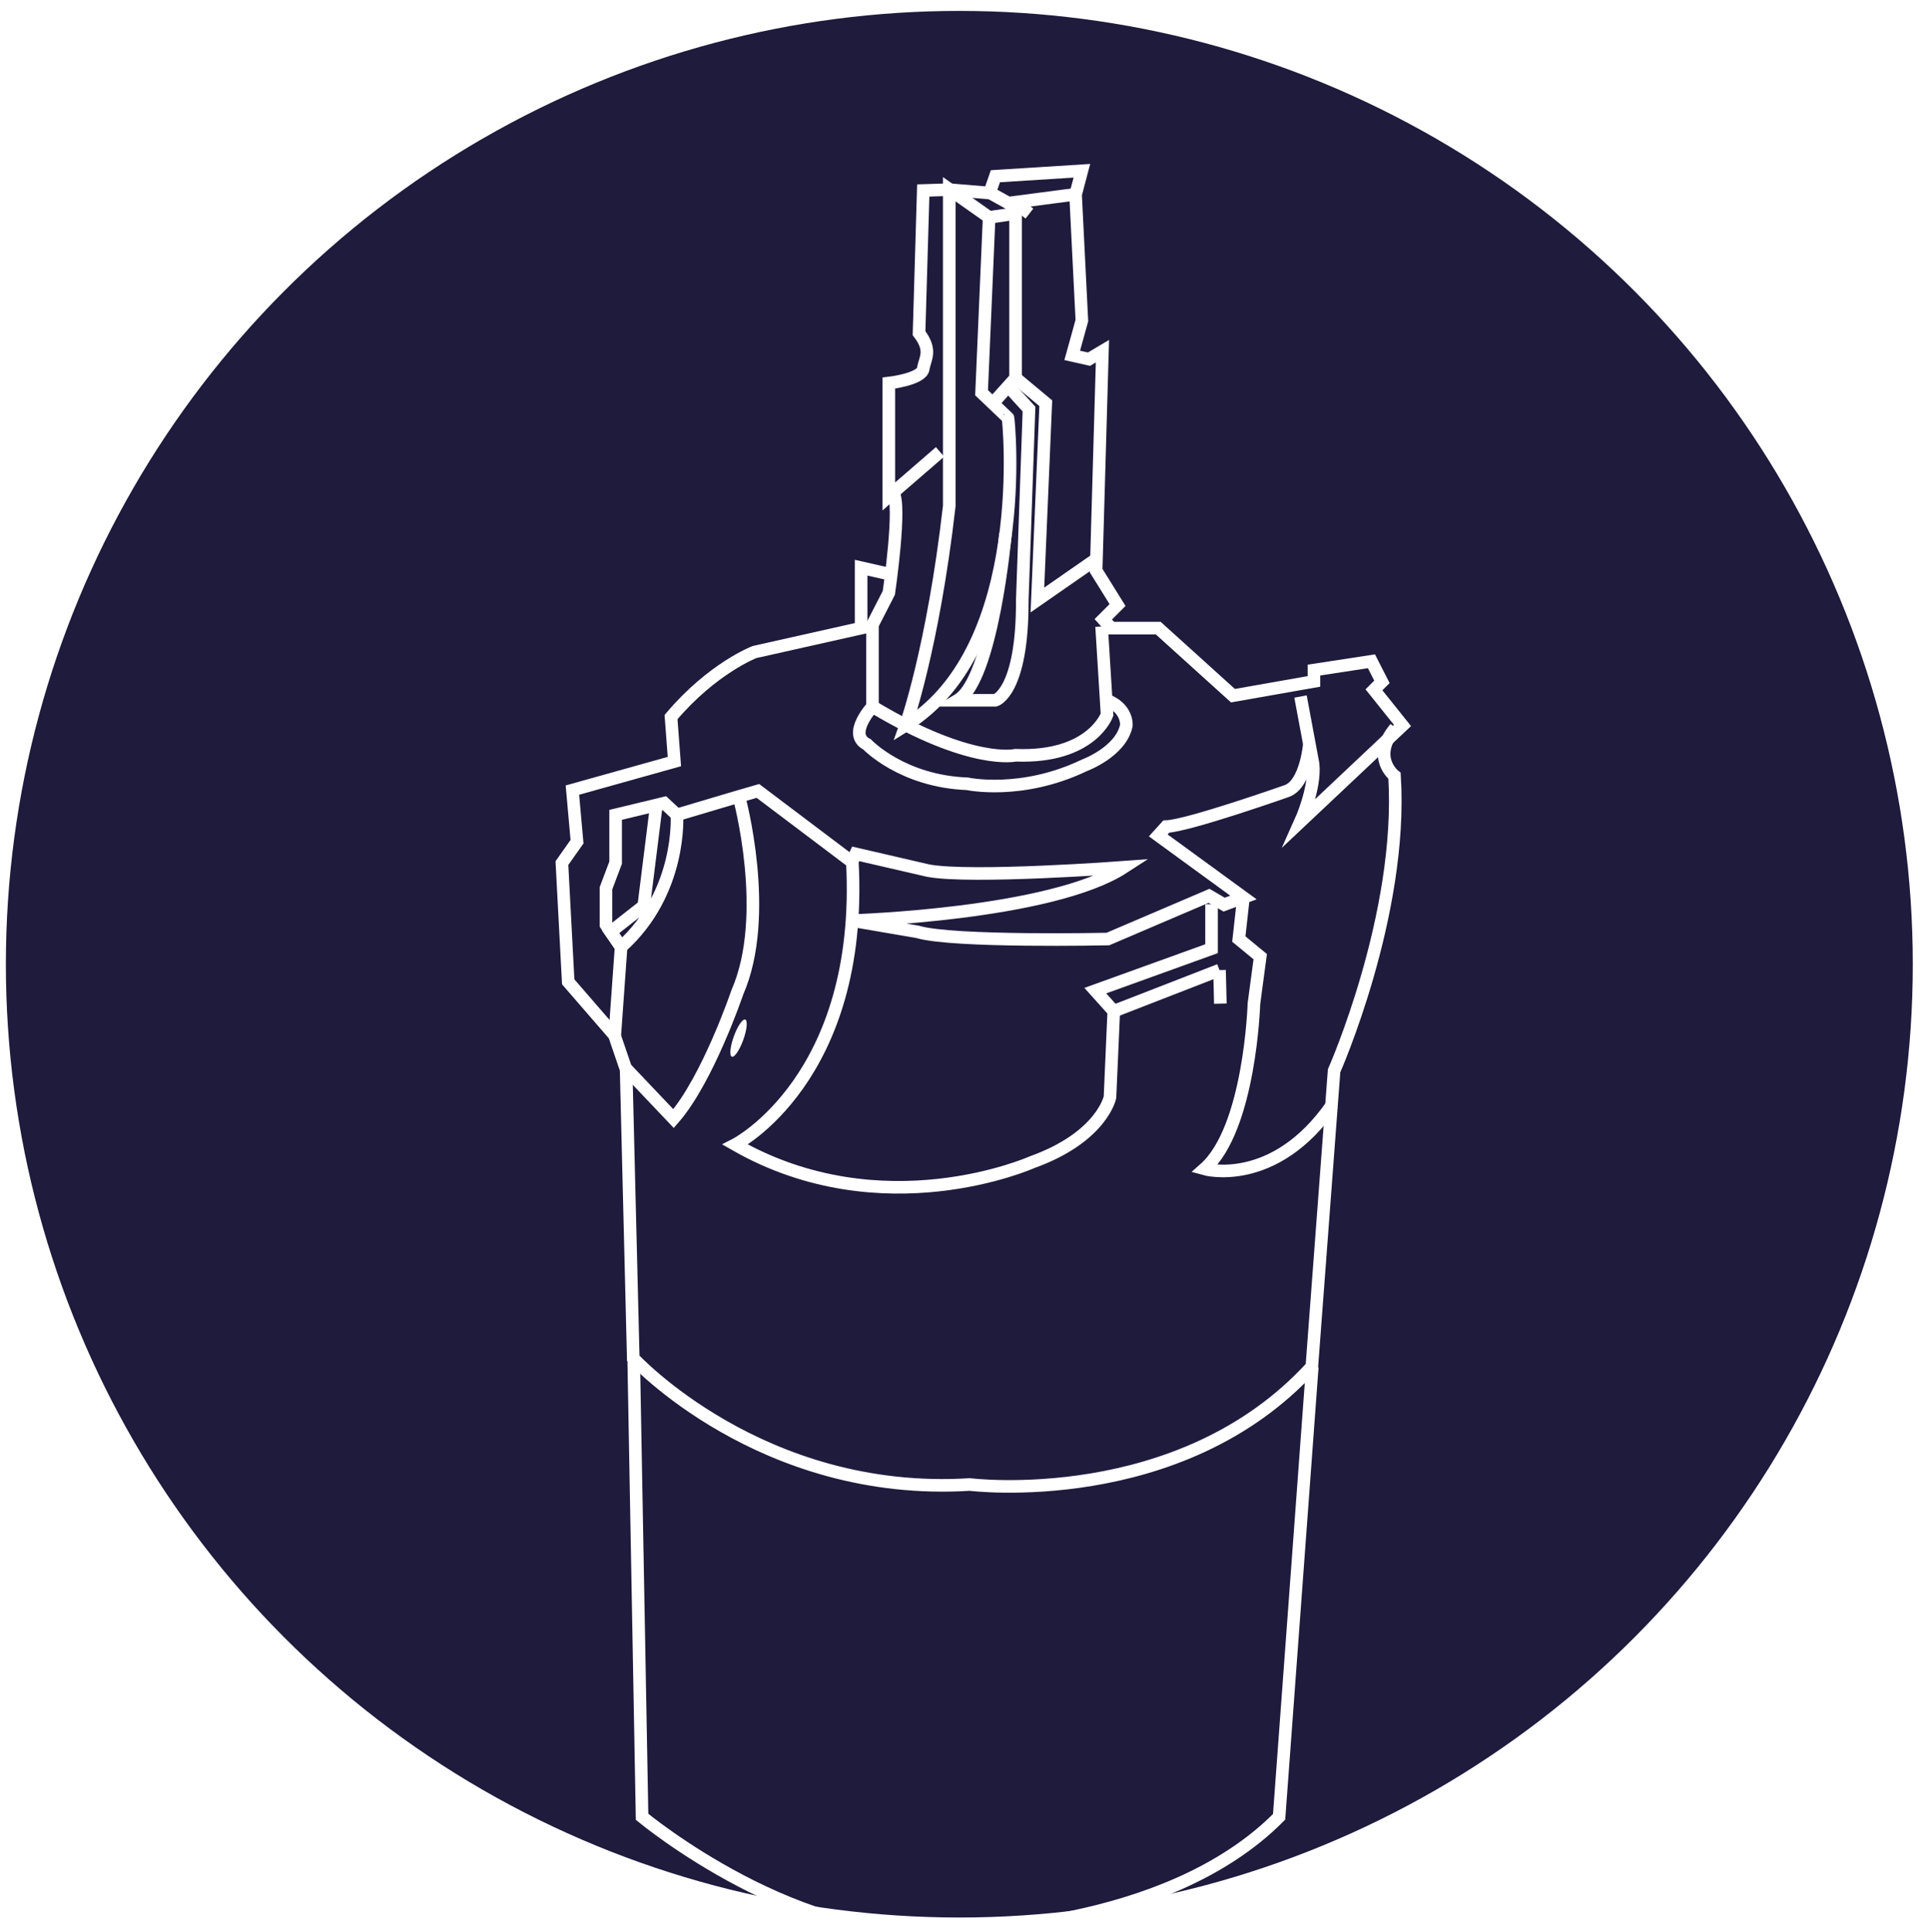 <svg xmlns="http://www.w3.org/2000/svg" xmlns:xlink="http://www.w3.org/1999/xlink" id="Capa_1" x="0px" y="0px" viewBox="0 0 459.9 460.5" style="enable-background:new 0 0 459.9 460.5;" xml:space="preserve"><style type="text/css">	.st0{fill:#1F1B3C;}	.st1{fill:none;stroke:#FFFFFF;stroke-width:3;stroke-miterlimit:10;}	.st2{fill:#FFFFFF;}	.st3{fill:none;stroke:#FFFFFF;stroke-miterlimit:10;}</style><circle class="st0" cx="228.6" cy="229.8" r="227.2"></circle><g>	<path class="st1" d="M671.8,21.1l21.6-0.7L671.8,21.1z"></path>	<path class="st1" d="M668.2,24.6l37.5,1.3c0,0,1.1,20.7-12.2,30.6c0,0-25,4.7-25.2,4.7c0,0-11.8-9.5-16.1-10.9c0,0-4.9-13.6-4.6-19  "></path>	<path class="st1" d="M595-1.5l51.4,21.9l4.6,4.2l-8.1,5.3L613,27.4l-30.6,9l4.6,125.9c0,0,17.6,28,55.9,25.9  c0,0,29.9,4.6,57.3-23.9l1.3-1.3l2.8-68.6l-2.2-0.4l1.2-13.7l4.1-3.9l1.1-20.6l-3-3.7l1.6-15.8L710,33l0.5-11.7l-2.6-1.5l-14.4,0.7  c0,0-4.3-4.1-3.3-13.8l-19.5-19.4L654.3,8.1l1,4l-1.3,1.4c0,0-5.4-10-23.3-11.7C630.6,1.8,605.2-1.1,595-1.5l-1.3,14.6l7.3,8.8  l0.7,8.2"></path>	<path class="st1" d="M603.6-0.1L652.7,19c0,0,7.8,0.9,9.9,2.7l9.2-0.6"></path>	<polyline class="st1" points="675.1,-7 666.1,4.4 665.1,11.3 659,17.1 653.9,13.6  "></polyline>	<polyline class="st1" points="654.3,8.1 659.4,12.5 666.1,4.4  "></polyline>	<line class="st1" x1="705.1" y1="56.3" x2="703.9" y2="77.3"></line>	<line class="st1" x1="703.5" y1="95.5" x2="700.2" y2="98.4"></line>	<line class="st1" x1="698.6" y1="116.2" x2="700.2" y2="98.4"></line>	<path class="st1" d="M693.4,56.6c0,0,2.5,6.6-3.2,14c-5.7,7.3-4,17.7-4,17.7c1.7,8.3-2.1,13.3-2.1,13.3c-6.2,8.5-8.1,16.9-8.1,16.9  c-0.8,9.9,1,10.8,1,10.8c-2.3,12.6-10.3,18.5-10.3,18.5c-16.5,11-35.4,6.8-35.4,6.8l3.1-40.6l1.8-1.6l5.7,1.3l1.6-19.3l2.1-15.7  l2.5-2.1l3,0.4l0.5,6.5l2.3-8.8l14.2-13.5l-13-3.4"></path>	<path class="st1" d="M582.3,36.4l10.3,5.5l26.2-11.6l7.4,1.2l-18.7,17.2c0,0-1.5,23.3-11.6,26.4c0,0,7.8,6.7,7.7,15.6  c0,0,6.7,10.1-13.3,24.8l-0.6-11.6l-1.5-21.5l4.9-5.5l-0.5-35"></path>	<path class="st1" d="M591.3,119.8c0,0,19.6,23,34.9-0.9c0,0-2.4-5.1-2.5-12.3c0,0-0.8-4.6,10.6-15.5l1.1-4.1l0.9-25.7l-17.7-7  l-2.7,0.9l-6.1-4.7l-2.7,1.9"></path>	<polyline class="st1" points="652.4,50.2 655.2,57.9 636.3,61.3  "></polyline>	<line class="st1" x1="655.2" y1="57.9" x2="654" y2="74.8"></line>	<ellipse transform="matrix(0.841 -0.541 0.541 0.841 77.806 361.884)" class="st2" cx="655.1" cy="48.5" rx="3.3" ry="2.7"></ellipse>	<ellipse transform="matrix(0.841 -0.541 0.541 0.841 76.611 344.596)" class="st2" cx="625.1" cy="41.8" rx="3.3" ry="2.7"></ellipse>	<ellipse transform="matrix(0.841 -0.541 0.541 0.841 61.535 341.361)" class="st2" cx="612" cy="65.9" rx="2.7" ry="3.1"></ellipse>	<ellipse transform="matrix(0.841 -0.541 0.541 0.841 33.025 364.908)" class="st2" cx="637.9" cy="126.2" rx="2.3" ry="2.7"></ellipse>	<ellipse transform="matrix(0.841 -0.541 0.541 0.841 53.32 364.544)" class="st2" cx="647.4" cy="91.5" rx="2.3" ry="2.7"></ellipse>	<polygon class="st2" points="641.2,109.7 635.6,108.8 637.4,85.6 643,86.1  "></polygon>	<polygon class="st2" points="630.7,143.3 625,142.5 626.9,119.3 632.5,119.7  "></polygon>	<polyline class="st1" points="647.4,35.2 641.3,38.5 647.4,59.3  "></polyline>	<line class="st1" x1="593.6" y1="13.2" x2="625.1" y2="28.4"></line>	<line class="st3" x1="677" y1="129.3" x2="634.2" y2="116.9"></line>	<line class="st3" x1="685.3" y1="99.4" x2="651.2" y2="91.5"></line>	<line class="st3" x1="621.7" y1="109.7" x2="604.3" y2="87.9"></line>	<line class="st3" x1="597.6" y1="39.6" x2="607.5" y2="48.7"></line>	<line class="st3" x1="589.9" y1="106" x2="603.6" y2="90.7"></line>	<line class="st3" x1="676.5" y1="61.3" x2="693.4" y2="64.3"></line>	<path class="st3" d="M662.6,54c0,0,2.7-8.1-1.1-16.6l-4.3-7.1"></path>	<path class="st1" d="M587,162.3v70.1c0,0,13.2,26.4,57.2,28.1c0,0,40.6,4.8,57.3-32.6v-65"></path>	<path class="st1" d="M589,236.1v31.6c0,0,6.9,27.7,51.5,29.8c0,0,51.8,3.8,59.3-34.7v-31.6"></path>	<path class="st1" d="M587,244.1c0,0-13.9,9.4-11.9,39.5c0,0,11.8,36.3,57.7,38.7c0,0,33.4,6.6,59.1-13.8c0,0,19.1-12.4,20.2-37.5  c0,0,1.4-14.8-12.3-25"></path>	<ellipse class="st2" cx="598.2" cy="328.1" rx="6.7" ry="7.7"></ellipse>	<circle class="st2" cx="668.9" cy="334.8" r="7.7"></circle>	<path class="st3" d="M573.6,282.3c0,0-9.6,3.4-16.4,25.9l7.2,6.2l-7.2,7.8c0,0,7.8,23.3,36.3,37.5c0,0,16.3,14,64.6,9.6  c0,0,28.2-4.6,38-10.9l-8.4-6.1c0,0,21-15.8,26.1-28.1c0,0,4.2-8.9,1-28.7l-2.7-17.1v26.7c0,0,0.3,13.6-6.7,20.1  c0,0-13.6,19.5-36.4,24.7c0,0-21.3,5.2-49.3-0.7c0,0-20.4-5.3-31.8-17c0,0-10.8-7.7-15.7-29.7c0,0-1.1-7.1,2.6-16.1"></path>	<path class="st3" d="M569.2,300.3c0,0-1.9,12.1,7.4,29.4c0,0,19.6,26.7,49.2,29.3c0,0,42.5,2.7,61.9-6.6"></path>	<path class="st3" d="M557.2,308.1v27.6c0,0,16.2,23.4,29.8,29.9c0,0,31.1,19.2,68.1,13.6c0,0,22.4-1,33.7-7.1l7,6.3l-0.3,2l-0.8,5  l6.9,7.3l17.1-17.3c0,0,3.5-3.6,3.5-8l3.2-17.9l-5.8-7.1l1.8-6.7l2.8-1l2-7.7l-3.6-2.8l-7.2-5.5"></path>	<path class="st3" d="M712.1,329.8l5.3,5l-3.5,6.1l-1,2.3c0,0,3.6,1.5,3,3.5l-3.9,13.9c0,0-1.1,6.5-4.4,9.5l-12.3,10.2"></path>	<polyline class="st3" points="696.1,358.4 696.1,366.8 688.8,372.1  "></polyline></g><g>	<path class="st1" d="M898.8,72.4l-16.5,1.7l-13.8,17.5v36.4c0,0,1.3,15.8,8.4,19.9c0,0,15.8,13.5,18.2,19.9  c0,0,12.8,15.8,15.8,16.5c0,0,36,9.4,59.3,7.1c0,0,25.3-4.7,30.6-11.4c0,0,19.2-13.8,24.6-16.8c0,0,14.8-7.7,18.2-22.9l8.1-35  c0,0,3-4.7,7.4-4.7l45.1-5.7c0,0-0.7,6.1-7.1,10.4c0,0-11.1,9.4-11.8,33.7l1.3,25.6c0,0-1,18.5,17.5,20.2c0,0,16.8,0,38.4-15.2  l2.7-4.4l-2,28.3c0,0-5.4,13.5-18.9,19.5c0,0-20.5,16.8-123.6,19.9c0,0-89.2,1-139.1-16.8c0,0-11.4-2.7-22.2-23.2  c0,0,3-73.4,0-89.6c0,0-0.3-14.5,5.7-20.2C845.2,82.8,885.6,72.1,898.8,72.4z"></path>	<path class="st2" d="M899.1,73.4l3.5,5.8c0,0,3.6,36.8-1.7,46.2c0,0-5.7-1.1-9.6-8.3c0,0-3.2-27.1,0-33.3  C891.2,83.8,897.6,75.1,899.1,73.4z"></path>	<path class="st1" d="M898.9,125.5l-1.2,7.6c0,0,1.4,10.6,8.2,12.7c0,0,7.7,2.2,10.6,5.3c0,0,5.8,0.7,8.9,4.3c0,0,8.4,6,10.8,9.4  c0,0,7.5,2.4,9.4,6.5l29.1,9.4l-29.5,5.9l-11.9,2.4"></path>	<path class="st1" d="M972.7,185.7l30-20l18-12c0,0,6-6,6.7-13.2c0,0-3.8-16.1,3.8-27.9l6.2-6.2l14.9-32.9l6.5-4.8l22.8-5.3  l10.3,7.7l0,0l14.2,19.7c0,0,0,1.5-2.2,3.9"></path>	<path class="st1" d="M1145.2,165c0,0-7.2-26.7-6.7-33.4c0,0-3.8-17.5-2.9-23.8l1.2-23.6c0,0,1.2-8.4-6-18c0,0-31.2-17.1-38.5-19.5  l-6,1.9c0,0,2.4,3.6,1.2,6.7c0,0,18.9,5.8,28.2,19c0,0,5,7.7,6.2,16.8c0,0-1,16.1-1,20.4c0,0,1,17.3-0.5,21.6c0,0,0,9.6-14.2,17.5  l-12.5,4.6c0,0-7.4,5.7-7.2,8.9"></path>	<line class="st1" x1="972.7" y1="185.7" x2="936.2" y2="188.3"></line>	<ellipse class="st1" cx="991.3" cy="164.2" rx="8.3" ry="2"></ellipse>	<path class="st1" d="M1104.1,184.5c0,0-74.7,13.8-134,6.7c0,0-18,4.8-129.9-22.2"></path>	<path class="st1" d="M1140.5,198.3c0,0-34,19.6-125.3,22c0,0-108.9,9.5-175.7-27.7"></path>	<path class="st1" d="M909,228.2l-1.2,4.5c0,0,15.1,8.5,21.6,9.7l5,1.2c0,0,3.4,0.7,3.8,5.5l2.2,28.6c0,0,1,4.6-4.3,4.8  c0,0-19-4.8-26.2-9.9c0,0-1.9-12-1.2-17.3c0,0,1.4-19.1-1-22.7"></path>	<path class="st1" d="M1069.8,228.2c0,0-22.6,7.5-66.3,9.6c0,0-34.7-0.3-81.6-9.6"></path>	<path class="st1" d="M1075.6,228.2v9.8c0,0-10.6,11.1-69.7,15.9c0,0-45.2,0.7-67.5-4.8"></path>	<path class="st1" d="M1075.6,241.1v36.6c0,0-21.4,13-53.4,15.6c0,0-37.7,1.2-94-7.2c0,0-11.1-2.9-20.4-11.8v-12.3  c0,0-13.9,2.9-15.1,14.7c0,0,12.7,19.7,98.7,22.3c0,0,30.8-0.2,48.1-4.3v17.1c0,0-56.9,7.9-123.3-6c0,0-5.3,0-23.6-13v-16.1"></path>	<ellipse class="st2" cx="952.9" cy="264.3" rx="12.3" ry="13.7"></ellipse>	<ellipse class="st2" cx="1037.5" cy="265.2" rx="12.3" ry="13.7"></ellipse>	<path class="st1" d="M1077,259.2c0,0,14.8,7.6,15.8,14.6c1,7-10.7,9.7-10.7,9.7l-6.5-1.9v18.2l6.9-2.9c0,0,7.3-2.4,10.2-7l0.2-16.2  "></path>	<line class="st1" x1="1082.1" y1="283.5" x2="1082.4" y2="297"></line>	<path class="st1" d="M899.8,139.8c0,0,7.4-3.5,8-23.6l1-26c0,0,0.7-8.4-8-19.7l-9.8-7.2c0,0-1.4-3.1,1.6-8.2  c0,0,8.6-11.9,11.1-15.5V31c0,0,1.1-5.4,5.1-5.6l16.4,1.2c0,0,3.7,0.5,4.4,2.1c0,0,7.8,19.4,10.9,20.8l13,22.9  c0,0,7.5,11.5,5.4,16.9c0,0,0.7,6.8-0.9,10.2c0,0,5.6,10.2,12.9,13c0,0,20.5,8.7,25,13.8l8.5,5.6c0,0,7,2.8,12.2,2.6l10.2,0"></path>	<path class="st1" d="M913.7,25.7v32.9c0,0-5.1,3.5-16-9.6"></path>	<path class="st1" d="M912.8,61.4c0,0,0.2,6,4.2,11l9.3,12.2c0,0,3.6,5.4,5.2,6.3s-7,0.2-9.4,5.2c0,0-2.3,8-1.9,25.1  c0,0,5.6,8.4,14.3,10.3v-10.8c0,0-4.9-1.2-6.6-4.4l-1.7-10.3l4.1-3.2l1.2-11.7"></path>	<polygon class="st2" points="921.9,135.9 915.8,141.3 918.9,145.7 924.2,140.8  "></polygon>	<line class="st1" x1="1086.9" y1="58.4" x2="1056.4" y2="62.6"></line>	<path class="st1" d="M1057.4,59l16.5-13.4c0,0,9.4,3.4,10.6,12.9"></path>	<path class="st1" d="M1073.9,45.6c0,0,9.3-3,12.5,3"></path>	<path class="st1" d="M1058,69.3c0,0-1.7-7.2,0.1-10.3"></path>	<line class="st1" x1="1092.1" y1="71" x2="1086.4" y2="61.2"></line>	<line class="st1" x1="1087.6" y1="55.4" x2="1086.7" y2="61.7"></line>	<path class="st1" d="M901.9,299.1l-0.1,9.1c0,0,20.2,24.7,135.8,16.6"></path>	<path class="st1" d="M1041.1,331.4c-141,11.2-149.4-20.1-149.4-20.1l9.6-11.1"></path>	<path class="st1" d="M1074.7,312c0,0,10.1-3.3,7.6-13l2.7-2.1c0,0,9.4,7.4,6.6,13.6c0,0-4.8,6.3-8.2,8.1c0,0,6,17.7-10.8,35.4  c0,0-14.2,9.7-23.8,0.8c0,0-14.4-11.9-7.6-23.5"></path>	<line class="st1" x1="1037.5" y1="324.8" x2="1041.1" y2="331.8"></line>	<path class="st1" d="M1083.4,318.7l-8.7-6.6c0,0,0.8,21.9-5.8,29c0,0-7.1,15.3-22.4,11l-2-1.1"></path>	<path class="st1" d="M891.8,311.3V357c0,0,26.9,31.2,114.6,24c0,0,69.5-1.1,84.6-23.3l0.6-47.2"></path></g><g id="KiztDA_00000092436557322334100650000000195463942368801455_">			<image style="overflow:visible;" width="400" height="400" id="KiztDA" transform="matrix(0.707 -0.707 0.707 0.707 -1230.415 -184.699)">	</image></g><g>	<path class="st1" d="M215.8,172.9c0,0,6.5-18.2,10.4-52.3V45.1l9.5,6.7l-1.8,41.8l6.3,6C240.3,99.5,246,154.3,215.8,172.9z"></path>	<path class="st1" d="M224,107.7l-11.2,9.7l-1,0.9v-27c0,0,7.8-0.9,8.2-3.4c0.4-2.5,2.2-4.3-1-8.5l1-34l6.2-0.2l9.6,0.8l1.4-4  l20.6-1.3l-1.5,5.7l1.5,30l-2.3,8.3l4,0.9l3.2-1.9l-1.5,52.3l5.1,8.2l-3.4,3.4l1.9,2.1H276l17.8,16.1l19.3-3.4v-2.7l13.7-2.1  l2.5,4.9l-1.9,1.9l6.8,8.5l-24.3,22.9c0,0,3.6-8,3-13.7l-3-16.1"></path>	<path class="st1" d="M212.8,117.4c2.1,2.8-1,23.9-1,23.9l-3.9,7.6v19.5c0,0-6.1,6.6-1.3,9c0,0,8.3,8.8,23.9,9.4  c0,0,12.9,2.8,27.9-4.4c0,0,8.7-3.2,10-9.5c0,0,0.4-4.2-4.9-6.1"></path>	<path class="st1" d="M211.8,136.8l-6.6-1.5v14.4l-25.4,5.7c0,0-10,3.8-19.9,15.5l0.8,10.6l-24.3,6.8l1.1,12.3l-3.6,5.1l1.5,28.3  l11,12.7l2.8,8.2l1.7,68.8c0,0,30.5,33.2,80.2,30.1c0,0,50.1,6.3,81.5-28.1l5.3-70.5c0,0,16.5-37.2,14.4-70.3c0,0-5.7-4.4,0.2-11.4  "></path>	<path class="st1" d="M312,177.4c0,0-0.8,9.4-5.3,11.1c0,0-23.5,8.3-28.8,8.5l-1.9,2.1l20.3,14.8l-4.6,1.7l-3.6-2.1L264,223.8  c0,0-37,0.8-45.3-1.7l-15.7-2.7c0,0,47.4-1.4,64.8-12.7c0,0-36.4,2.7-46.6,0.8l-17.3-4l-0.9,1.9l-22.4-16.9l-4.5,1.3l-14.8,4.4  l-3-2.8l-11.6,2.8v11.4l-2.3,6.1v8.7l3.6,5.3l-1.5,21"></path>	<path class="st1" d="M176.1,189.9c0,0,7.7,28.1-0.4,46.6c0,0-7,20.7-15.2,30.1l-11.2-11.8"></path>	<path class="st1" d="M288.7,215.5v10.6l-27.7,10l4.4,4.9l-0.9,20.5c0,0-1.9,9.5-18.6,15.5c0,0-35.6,15.9-70.7-4.2  c0,0,30.7-15.7,27.9-67.5"></path>	<path class="st1" d="M296.3,213.9l-1.1,9.9l5.1,4.2l-1.5,11.2c0,0-0.9,29.8-11.8,39.4c0,0,16.6,4.7,30.5-15.4"></path>	<line class="st1" x1="290.8" y1="239.2" x2="290.6" y2="231.2"></line>	<line class="st1" x1="265.4" y1="241" x2="290.6" y2="231.2"></line>	<polyline class="st1" points="235.7,51.8 242,50.9 242,90.1 236.6,96.1  "></polyline>	<polyline class="st1" points="235.8,45.9 240.3,48.4 256.3,46.3  "></polyline>	<path class="st1" d="M245.3,50.9l-3.2-2.5L245.3,50.9z"></path>	<polyline class="st1" points="242,90.1 249.2,96.1 247.2,143 261.3,133.2  "></polyline>	<path class="st1" d="M239.6,127.2c0,0-3.1,34.8-11.4,39.7h9c0,0,6.5-1.9,6.4-23.9l1.6-45.5l-5-5.5"></path>	<path class="st1" d="M262.5,149.3l1.3,21c0,0-3.6,10.4-21.8,9.7c0,0-10.6,2.5-34.1-11.6"></path>	<path class="st1" d="M161.3,194.2c0,0,1.3,18.4-13.3,31.5l-2.5-3.6l7.9-6.2l3-24"></path>	<path class="st1" d="M151,323.7l2,109.3c0,0,38,31.6,74,27.1c0,0,50.7,0.3,77.8-27.1l7.9-107.2"></path>			<ellipse transform="matrix(0.339 -0.941 0.941 0.339 -116.572 329.132)" class="st2" cx="176" cy="247.5" rx="4.7" ry="1.2"></ellipse></g></svg>